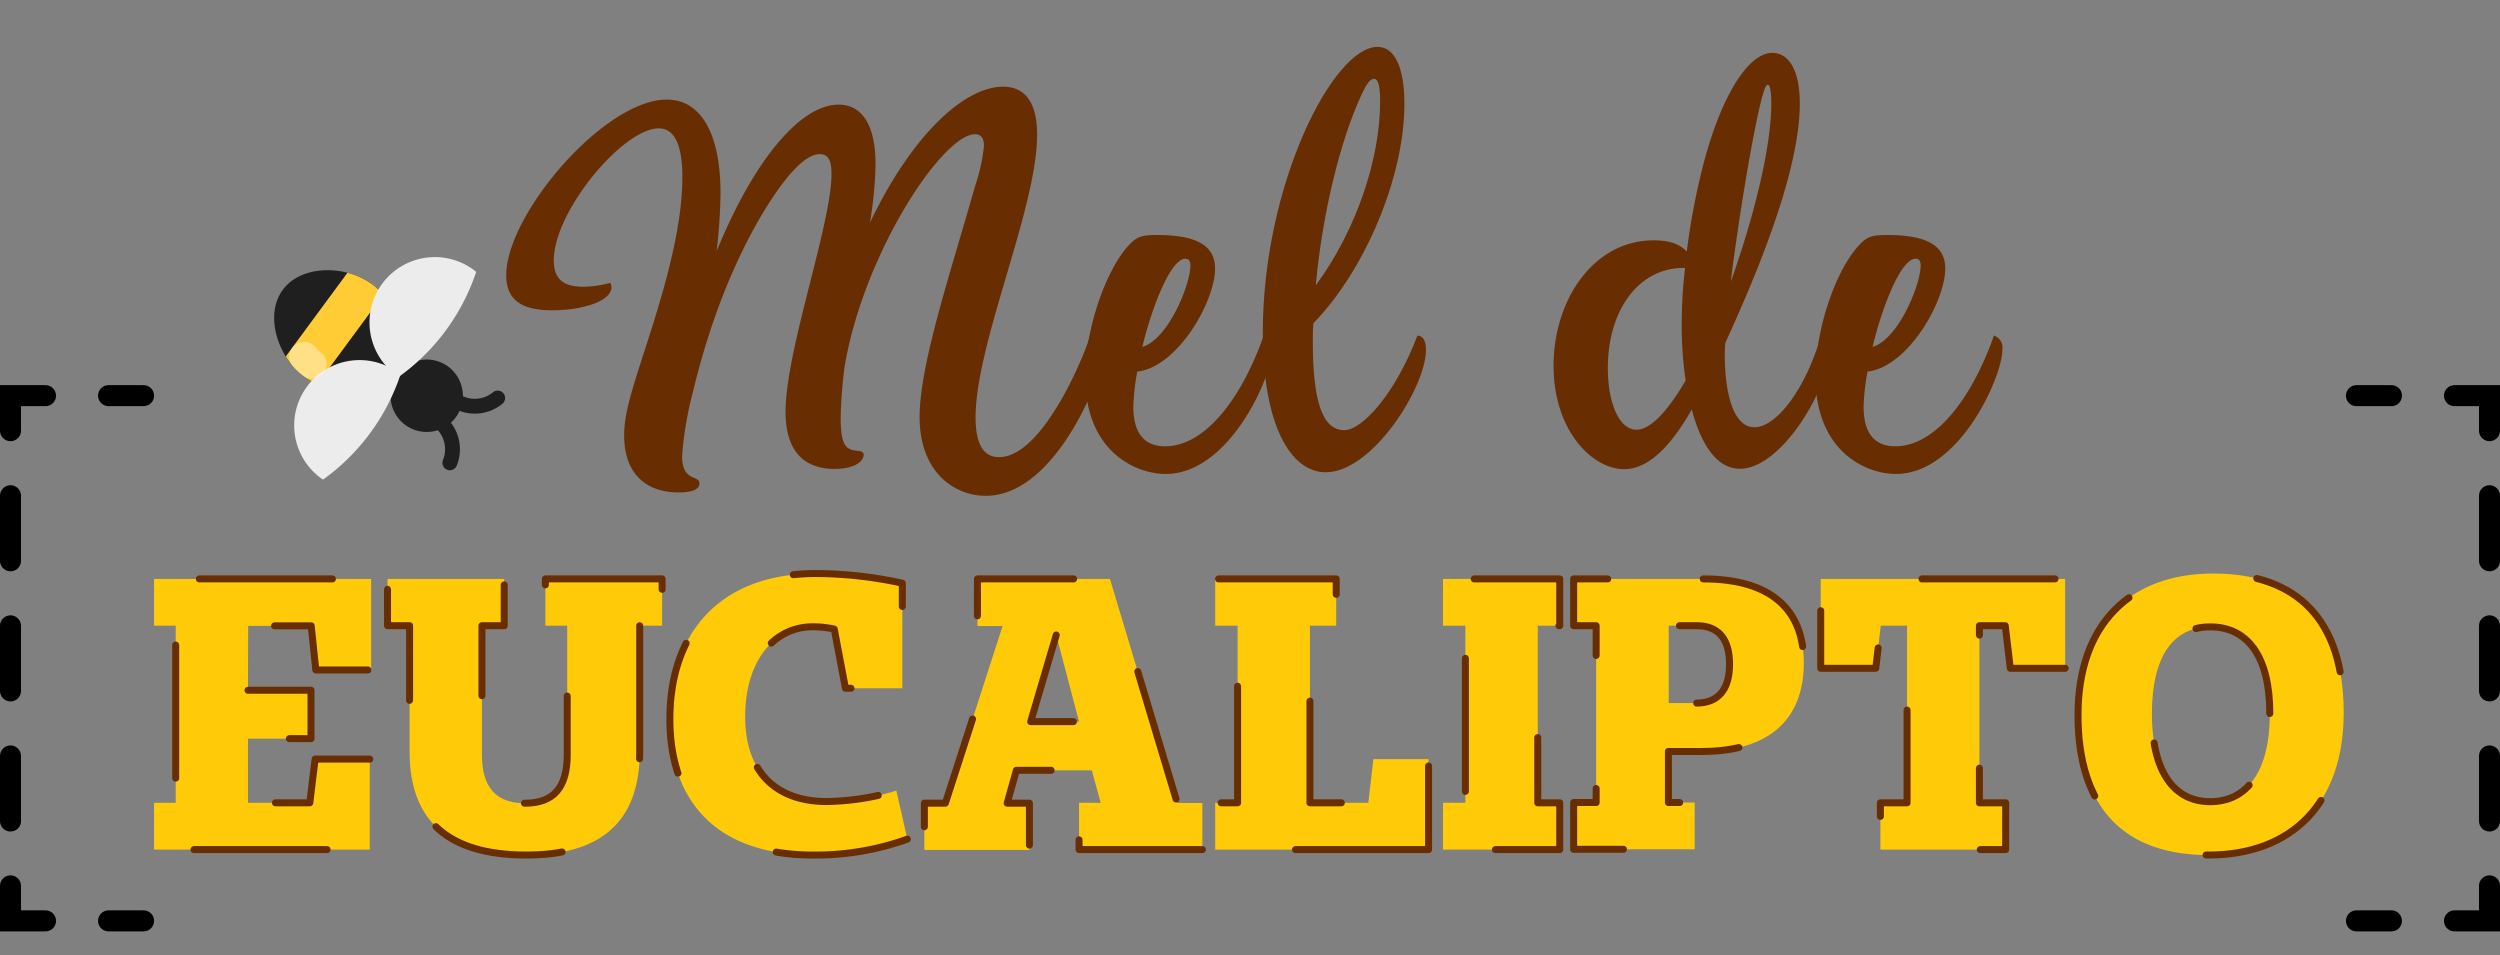 <svg id="Layer_1" data-name="Layer 1" xmlns="http://www.w3.org/2000/svg" xmlns:xlink="http://www.w3.org/1999/xlink" viewBox="0 0 357 136.4"><rect x="0" y="0" width="357" height="136.4" fill="#808080" stroke="none"/><defs><style>.cls-1,.cls-11,.cls-12,.cls-4,.cls-5,.cls-6{fill:none;}.cls-2{fill:#682d00;}.cls-3{fill:#ffcb08;}.cls-4{stroke:#682d00;stroke-dasharray:19;}.cls-11,.cls-12,.cls-4,.cls-5,.cls-6{stroke-linecap:round;}.cls-11,.cls-12,.cls-4{stroke-linejoin:round;}.cls-5,.cls-6{stroke:#000;stroke-miterlimit:10;stroke-width:3px;}.cls-6{stroke-dasharray:9.29 9.29;}.cls-7{fill:#1e1f1e;}.cls-8{clip-path:url(#clip-path);}.cls-9{fill:#ffcc36;}.cls-10{fill:#ececec;}.cls-11{stroke:#1e1f1e;stroke-width:2.12px;}.cls-12{stroke:#fff;stroke-width:4.24px;opacity:0.4;}</style><clipPath id="clip-path"><path class="cls-1" d="M53.09,40.56c-3.64-2.69-10-2.83-12.7.82s-.66,9.69,3,12.37a8.19,8.19,0,1,0,9.72-13.19Z"/></clipPath></defs><title>ilustra_new</title><path class="cls-2" d="M157.61,50.42a5.4,5.4,0,0,1-.16,1.12c-.88,3.83-7.11,19.26-16.7,19.26-4.39,0-9.43-3.28-9.43-11.27,0-7.51,4.48-20.78,7.91-32.92a26.28,26.28,0,0,0,1.28-5.76c0-1-.32-1.68-1.28-1.68-4.63,0-15.9,17-18.62,33.17a65.15,65.15,0,0,0-.56,7.35c0,4.39,1,4.55,2.56,4.71.64.08.72.32.72.56,0,.8-1.12,2-4.15,2-4.4,0-7-2.56-7-8.15,0-8.79,6.56-26.77,6.56-34,0-1.76-.4-2.8-1.68-2.8-1.68,0-3.68,2-5.52,4.48C108.79,30.2,102.87,39.71,99,55.77a51,51,0,0,0-1.6,9.35c0,3.76,2.48,2.64,2.48,3.92,0,1-1.44,1.28-3,1.28-4.08,0-7.75-2.16-7.75-8.15,0-3,1-6.16,2.8-11.75,2.63-8.07,5.51-17.42,5.51-25.09,0-4.4-1-7-3.36-7-5.11,0-15,11.83-15,18.86,0,2.32,1,3.76,4.24,3.76a15.26,15.26,0,0,0,3.83-.56,1.88,1.88,0,0,1,.16.64c0,2-4.23,3.28-8.39,3.28-3.76,0-6.63-1-6.63-5,0-8.71,14-25.09,22.93-25.09,4.8,0,7.67,4.71,7.67,13.42a76.6,76.6,0,0,1-.56,8.24c5.36-13.11,12-20.94,17.42-20.94,3.28,0,5.28,2.8,5.28,8.55a56.64,56.64,0,0,1-.8,8.31c6.07-12.71,13.58-19.42,19-19.42,2.64,0,4.87,1.6,4.87,6.87,0,10.47-8.79,29.81-8.79,40.36,0,4.63,1.68,5.67,3.36,5.67,6.47,0,12.62-15.66,12.94-17.26A2.38,2.38,0,0,1,157.61,50.42Z"/><path class="cls-2" d="M181.66,49.94c0,3.84-6.15,17.74-15.18,17.74-4.4,0-11.51-3.28-11.51-13.9,0-6.88,3-15.43,6.39-18.94,1-1,1.6-1.28,3.84-1.28,5.27,0,8.31,1.28,8.31,4.79,0,4.72-5.35,14.07-11.11,14.71a33,33,0,0,0-.56,5c0,3.44,1.28,5.67,4.56,5.67,5.43,0,10.71-6.31,14.06-15.82A1.85,1.85,0,0,1,181.66,49.94Zm-18.54-.4c3.76-1.12,6.87-9,6.87-11.59,0-.72-.24-1-.72-1C167.28,36.91,164.64,43.31,163.12,49.54Z"/><path class="cls-2" d="M203.63,49.94c0,5.35-7.67,17.5-14.3,17.5-5,0-9-6.63-9-20,0-21,10-40.75,16.38-40.75,2.48,0,3.84,3,3.84,8.15,0,10.47-5.68,23.81-13,31.32-.08.88-.08,1.84-.08,2.72,0,8.79,1.52,12.55,4.48,12.55,2.55,0,7.27-5.12,10.46-13.51C203.23,47.94,203.63,48.74,203.63,49.94Zm-15.74-9.19c5.83-7.91,9.19-18.14,9.19-26.21,0-2.16-.24-3.28-.88-3.28s-1.2,1-1.84,2.4C191.41,20.05,188.85,30.36,187.89,40.75Z"/><path class="cls-2" d="M261.25,49.94c0,5.35-6.8,17-12.79,17-3.36,0-5.59-3.59-6.87-8.47C239,63,235.75,67,231.92,67c-4.48,0-10.07-5.43-10.07-14.78s5.67-17.9,14.3-17.9c2.16,0,3.68.48,4.72,1.6a99.76,99.76,0,0,1,2.48-12.87c2.39-8.95,6.15-15.5,9.74-15.5,1.76,0,3.92,1.52,3.92,7.27,0,9.27-5.67,23.33-10.63,34.12a17.6,17.6,0,0,0-.08,1.84c0,4.71,1,10.23,4.24,10.23s7.43-5.76,9.51-13.11A1.91,1.91,0,0,1,261.25,49.94Zm-20.54,4.39a53.17,53.17,0,0,1-.56-8.07,69.1,69.1,0,0,1,.48-8h-.24c-6.31,0-10.79,5.92-10.79,14.31,0,5.11,1.68,8.79,4.08,8.79C235.75,61.37,238.23,58.57,240.71,54.33ZM247.18,40v.16c3.28-9.19,5.76-19.18,5.76-25.33,0-1.6-.16-2.72-.48-2.72s-.56.72-1,2.4C250.14,19.89,248.22,31.64,247.18,40Z"/><path class="cls-2" d="M285.94,49.94c0,3.84-6.16,17.74-15.19,17.74-4.39,0-11.5-3.28-11.5-13.9,0-6.88,2.95-15.43,6.39-18.94,1-1,1.6-1.28,3.83-1.28,5.28,0,8.31,1.28,8.31,4.79,0,4.72-5.35,14.07-11.1,14.71a33,33,0,0,0-.56,5c0,3.44,1.28,5.67,4.55,5.67,5.44,0,10.71-6.31,14.07-15.82A1.85,1.85,0,0,1,285.94,49.94Zm-18.54-.4c3.75-1.12,6.87-9,6.87-11.59,0-.72-.24-1-.72-1C271.55,36.91,268.91,43.31,267.4,49.54Z"/><path class="cls-3" d="M35.41,98.57h9v6.91h-9v9.16h8.83L45,108.4H52.8v12.92H22v-6.68h3.09V89.35H22V82.67H53v13h-7.9l-.66-6.3h-9Z"/><path class="cls-3" d="M91.35,89.35v18c0,9.89-5.41,14.8-16.35,14.75s-16.51-4.86-16.51-14.75v-18H55.34V82.67H72v6.68H68.82v18.44c0,4.64,2,6.91,6.13,6.91S81,112.43,81,107.79V89.35H77.88V82.67H94.55v6.68Z"/><path class="cls-3" d="M129.57,119.83a38.82,38.82,0,0,1-13.48,2.27c-13,0-20.43-6.91-20.43-19.39,0-13.08,7.84-20.81,20.87-20.81a58.63,58.63,0,0,1,12.32,1.38v15h-8.12l-1.6-8.45a15,15,0,0,0-3-.33c-5.8,0-9.72,5.08-9.72,12.86s4.31,12.1,11.65,12.1a36.49,36.49,0,0,0,9.94-1.55Z"/><path class="cls-3" d="M171.7,121.32H154.09v-6.68h3.09L155.91,110H145.14l-1.32,4.69H147v6.68H132v-6.68h3l8.17-25.29h-3.59V82.67H158.5l9.61,32h3.59ZM150.83,90.68l-3.65,12.37h6.91Z"/><path class="cls-3" d="M204,121.32H173.53v-6.68h3.2V89.35h-3.2V82.67h17.28v6.68h-3.75v25.29h8.34l.72-6.24H204Z"/><path class="cls-3" d="M219.59,114.64h3.14v6.68H206.06v-6.68h3.2V89.35h-3.2V82.67h16.67v6.68h-3.14Z"/><path class="cls-3" d="M243.22,82.67c9.61,0,14.36,4.31,14.36,12,0,8-4.86,12.64-14.58,12.64h-4.75v7.29H242v6.68H224.72v-6.68h3.21V89.35h-3.21V82.67Zm-.93,17.73c3,0,4.69-1.88,4.69-5.53s-1.6-5.52-4.69-5.52h-4V100.4Z"/><path class="cls-3" d="M294.91,95.43h-7.84l-.72-6.08h-3.69v25.29h3.75v6.68H268.52v-6.68h3.81V89.35h-3.76l-.71,6.08H260V82.67h34.9Z"/><path class="cls-3" d="M296.74,102.11c0-12.87,7.34-20.21,19.33-20.21s18.61,6.62,18.61,19.88c0,12.86-7.35,20.32-19.33,20.32S296.74,115.42,296.74,102.11Zm27.39-.22c0-8.18-3.2-12.37-8.5-12.37s-8.34,4.19-8.34,12.42,3.14,12.54,8.34,12.54S324.13,110.22,324.13,101.89Z"/><path class="cls-4" d="M35.41,98.57h9v6.91h-9v9.16h8.83L45,108.4H52.8v12.92H22v-6.68h3.09V89.35H22V82.67H53v13h-7.9l-.66-6.3h-9Z"/><path class="cls-4" d="M91.35,89.35v18c0,9.89-5.41,14.8-16.35,14.75s-16.51-4.86-16.51-14.75v-18H55.34V82.67H72v6.68H68.82v18.44c0,4.64,2,6.91,6.13,6.91S81,112.43,81,107.79V89.35H77.88V82.67H94.55v6.68Z"/><path class="cls-4" d="M129.57,119.83a38.82,38.82,0,0,1-13.48,2.27c-13,0-20.43-6.91-20.43-19.39,0-13.08,7.84-20.81,20.87-20.81a58.63,58.63,0,0,1,12.32,1.38v15h-8.12l-1.6-8.45a15,15,0,0,0-3-.33c-5.8,0-9.72,5.08-9.72,12.86s4.31,12.1,11.65,12.1a36.49,36.49,0,0,0,9.94-1.55Z"/><path class="cls-4" d="M171.7,121.32H154.09v-6.68h3.09L155.91,110H145.14l-1.32,4.69H147v6.68H132v-6.68h3l8.17-25.29h-3.59V82.67H158.5l9.61,32h3.59ZM150.83,90.68l-3.65,12.37h6.91Z"/><path class="cls-4" d="M204,121.32H173.53v-6.68h3.2V89.35h-3.2V82.67h17.28v6.68h-3.75v25.29h8.34l.72-6.24H204Z"/><path class="cls-4" d="M219.59,114.64h3.14v6.68H206.06v-6.68h3.2V89.35h-3.2V82.67h16.67v6.68h-3.14Z"/><path class="cls-4" d="M243.22,82.67c9.61,0,14.36,4.31,14.36,12,0,8-4.86,12.64-14.58,12.64h-4.75v7.29H242v6.68H224.72v-6.68h3.21V89.35h-3.21V82.67Zm-.93,17.73c3,0,4.69-1.88,4.69-5.53s-1.6-5.52-4.69-5.52h-4V100.4Z"/><path class="cls-4" d="M294.91,95.43h-7.84l-.72-6.08h-3.69v25.29h3.75v6.68H268.52v-6.68h3.81V89.35h-3.76l-.71,6.08H260V82.67h34.9Z"/><path class="cls-4" d="M296.74,102.11c0-12.87,7.34-20.21,19.33-20.21s18.61,6.62,18.61,19.88c0,12.86-7.35,20.32-19.33,20.32S296.74,115.42,296.74,102.11Zm27.39-.22c0-8.18-3.2-12.37-8.5-12.37s-8.34,4.19-8.34,12.42,3.14,12.54,8.34,12.54S324.13,110.22,324.13,101.89Z"/><line class="cls-5" x1="20.5" y1="56.5" x2="15.5" y2="56.5"/><polyline class="cls-5" points="6.5 56.5 1.5 56.5 1.5 61.5"/><line class="cls-6" x1="1.5" y1="70.79" x2="1.5" y2="121.86"/><polyline class="cls-5" points="1.5 126.5 1.5 131.5 6.5 131.5"/><line class="cls-5" x1="15.5" y1="131.5" x2="20.5" y2="131.5"/><line class="cls-5" x1="336.5" y1="56.5" x2="341.5" y2="56.5"/><polyline class="cls-5" points="350.5 56.5 355.5 56.5 355.5 61.5"/><line class="cls-6" x1="355.5" y1="70.79" x2="355.5" y2="121.86"/><polyline class="cls-5" points="355.5 126.5 355.5 131.5 350.5 131.5"/><line class="cls-5" x1="341.5" y1="131.5" x2="336.5" y2="131.5"/><rect class="cls-7" x="55.48" y="49.51" width="2.59" height="7.87" transform="translate(-19.93 67.46) rotate(-53.62)"/><path class="cls-7" d="M64,52.35a5.17,5.17,0,1,0,1.09,7.24A5.19,5.19,0,0,0,64,52.35Z"/><path class="cls-7" d="M53.09,40.56c-3.64-2.69-10-2.83-12.7.82s-.66,9.69,3,12.37a8.19,8.19,0,1,0,9.72-13.19Z"/><g class="cls-8"><rect class="cls-9" x="37.8" y="43.58" width="19.81" height="5.98" transform="translate(-18.08 57.35) rotate(-53.61)"/></g><path class="cls-10" d="M57.19,53.49a30.21,30.21,0,0,1-11.06,15h0a9.33,9.33,0,1,1,11.07-15Z"/><path class="cls-10" d="M68,38.82a30.15,30.15,0,0,1-11.06,15h0A9.33,9.33,0,1,1,68,38.82Z"/><path class="cls-11" d="M62.51,60a5.15,5.15,0,0,1,1.73,6.09"/><path class="cls-11" d="M64.74,57a5.16,5.16,0,0,0,6.33-.16"/><path class="cls-12" d="M44.5,51.94a7.44,7.44,0,0,1-1.08-1"/></svg>